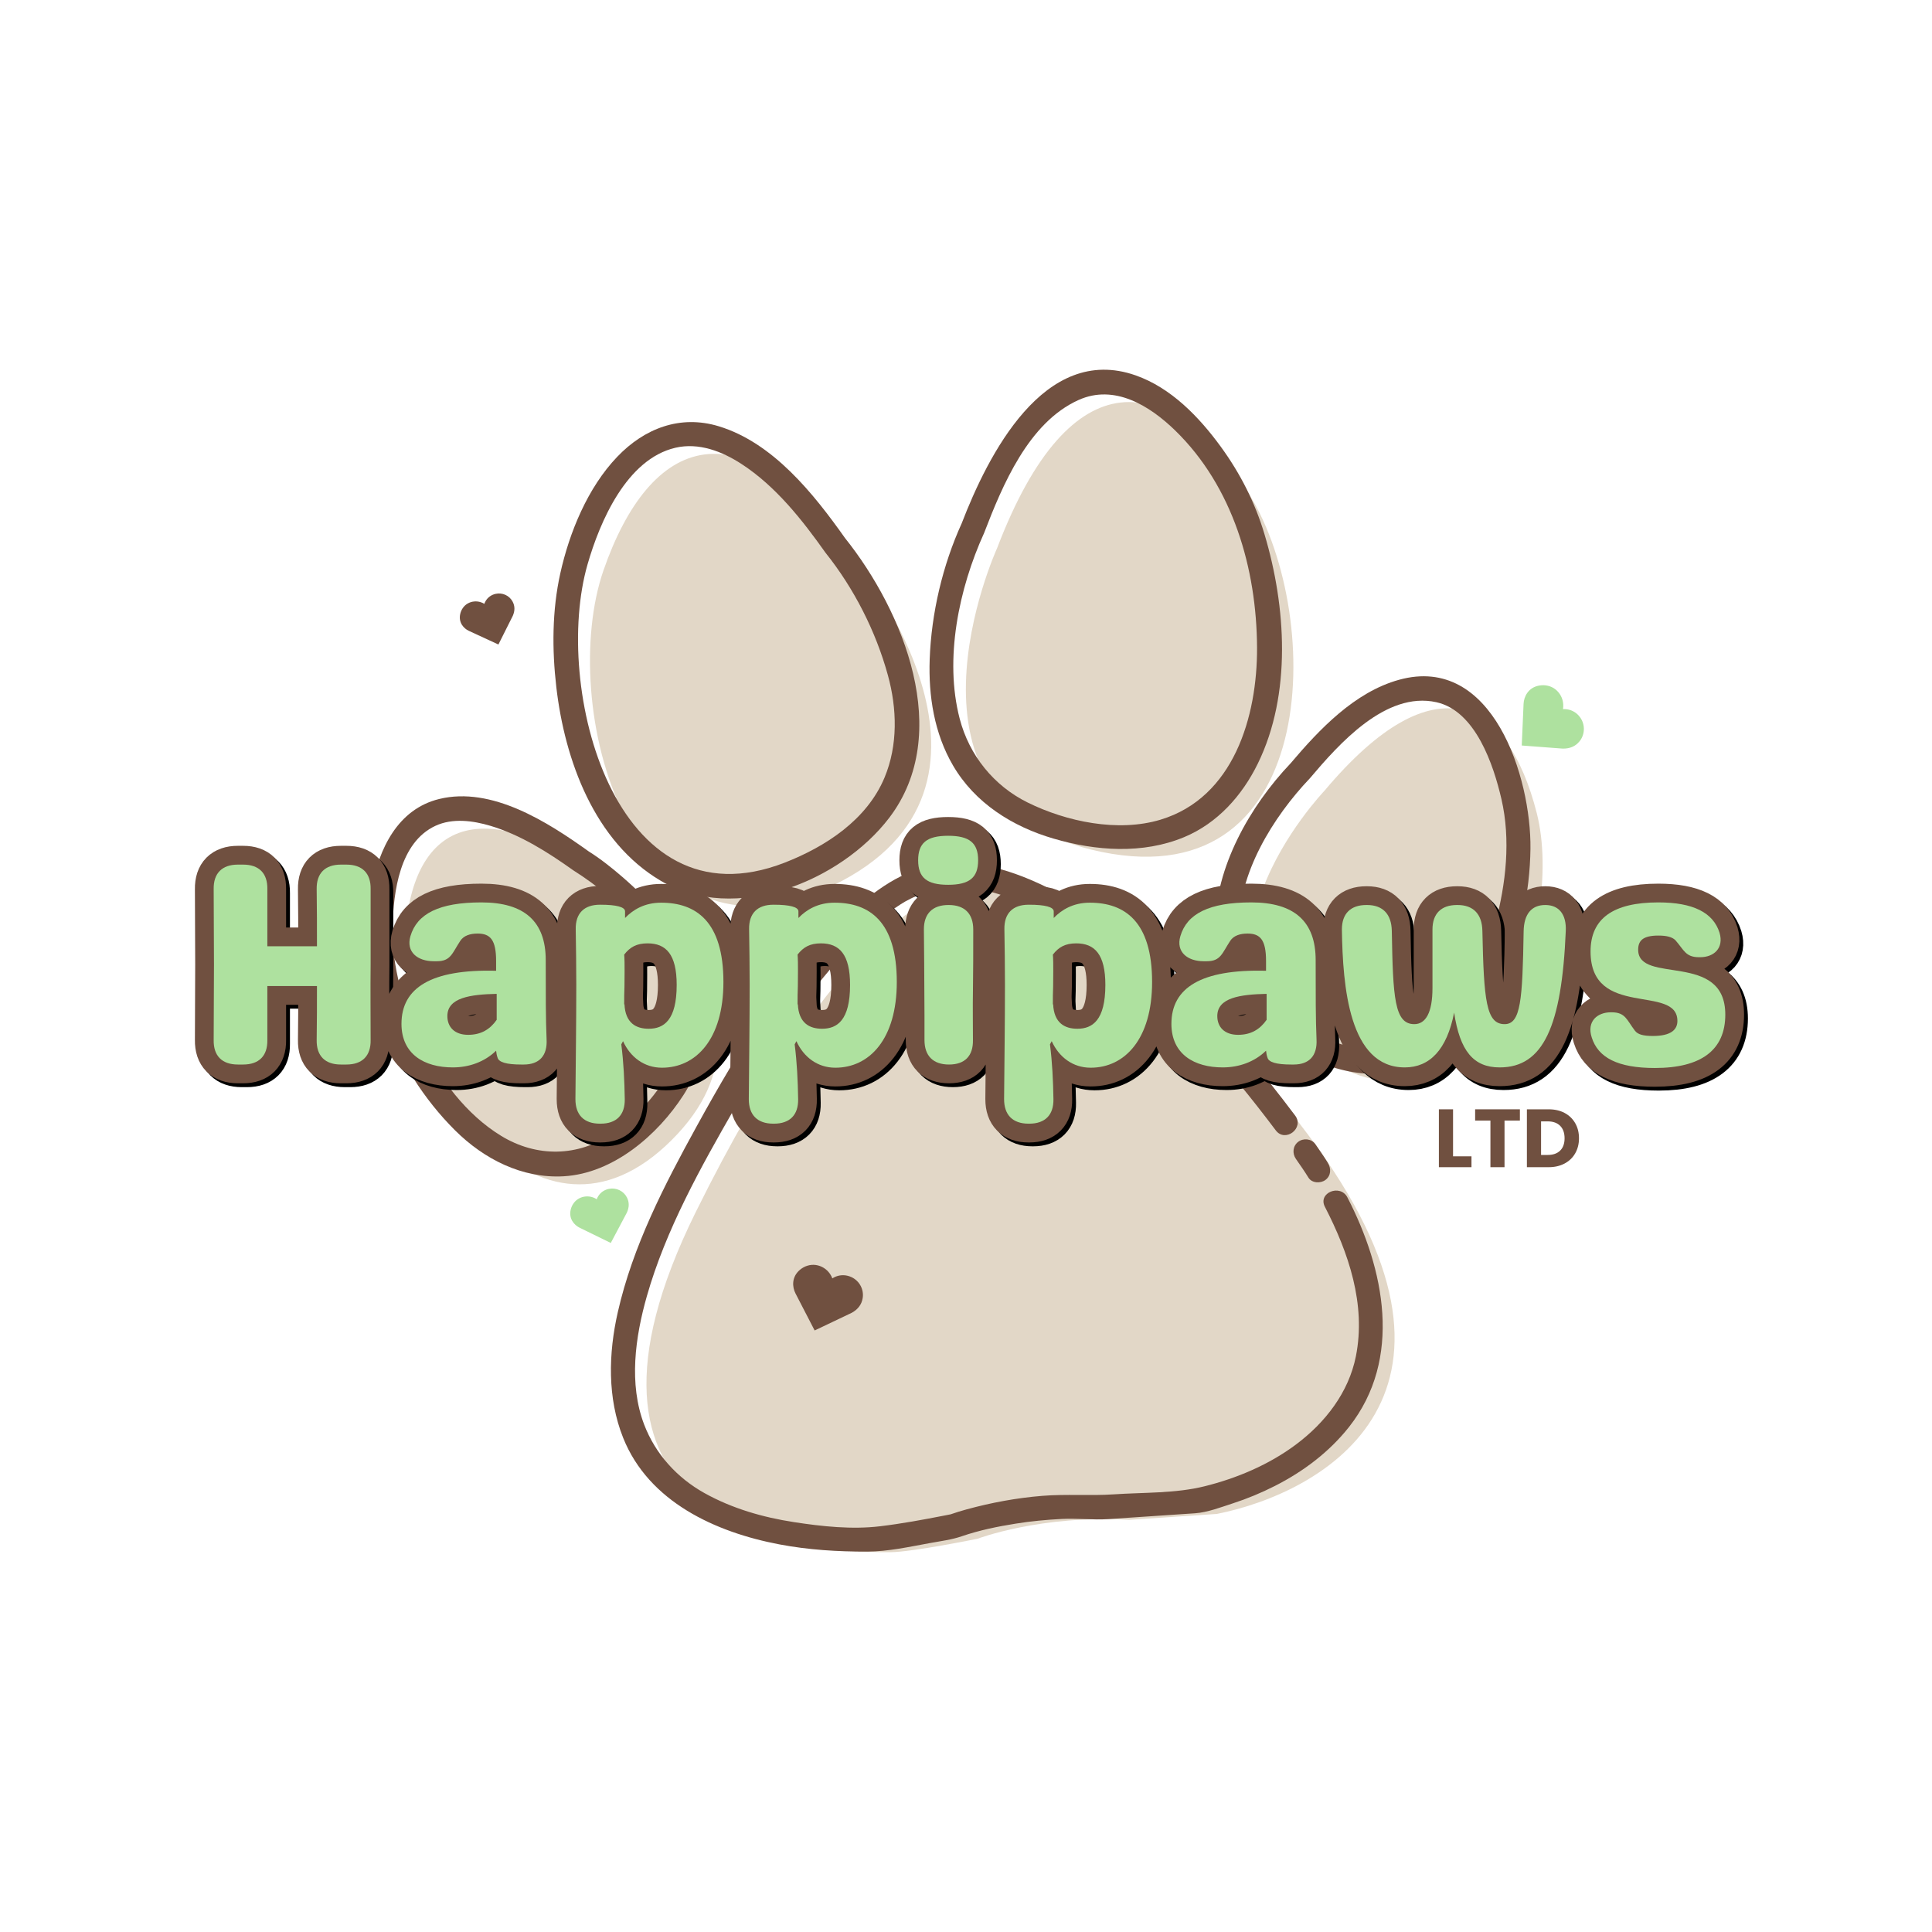 <svg version="1.0" preserveAspectRatio="xMidYMid meet" height="500" viewBox="0 0 375 375" zoomAndPan="magnify" width="500" xmlns:xlink="http://www.w3.org/1999/xlink" xmlns="http://www.w3.org/2000/svg"><defs><g></g><clipPath id="9554820f73"><path clip-rule="nonzero" d="M 125 172 L 271 172 L 271 302 L 125 302 Z M 125 172"></path></clipPath><clipPath id="51bdb4ac02"><path clip-rule="nonzero" d="M 59.859 90.91 L 286.848 62.578 L 314.527 284.359 L 87.539 312.688 Z M 59.859 90.91"></path></clipPath><clipPath id="aaa974888d"><path clip-rule="nonzero" d="M 59.859 90.91 L 286.848 62.578 L 314.527 284.359 L 87.539 312.688 Z M 59.859 90.91"></path></clipPath><clipPath id="a5fb93ba9d"><path clip-rule="nonzero" d="M 78 160 L 140 160 L 140 230 L 78 230 Z M 78 160"></path></clipPath><clipPath id="aa06b7d675"><path clip-rule="nonzero" d="M 59.859 90.91 L 286.848 62.578 L 314.527 284.359 L 87.539 312.688 Z M 59.859 90.91"></path></clipPath><clipPath id="166f50045b"><path clip-rule="nonzero" d="M 59.859 90.91 L 286.848 62.578 L 314.527 284.359 L 87.539 312.688 Z M 59.859 90.91"></path></clipPath><clipPath id="9f69a1048f"><path clip-rule="nonzero" d="M 114 88 L 181 88 L 181 176 L 114 176 Z M 114 88"></path></clipPath><clipPath id="0f718d91a5"><path clip-rule="nonzero" d="M 59.859 90.91 L 286.848 62.578 L 314.527 284.359 L 87.539 312.688 Z M 59.859 90.91"></path></clipPath><clipPath id="17eba5b271"><path clip-rule="nonzero" d="M 59.859 90.91 L 286.848 62.578 L 314.527 284.359 L 87.539 312.688 Z M 59.859 90.91"></path></clipPath><clipPath id="44a03f9229"><path clip-rule="nonzero" d="M 187 78 L 252 78 L 252 167 L 187 167 Z M 187 78"></path></clipPath><clipPath id="1c57d21b7a"><path clip-rule="nonzero" d="M 59.859 90.91 L 286.848 62.578 L 314.527 284.359 L 87.539 312.688 Z M 59.859 90.91"></path></clipPath><clipPath id="ca1f2ea157"><path clip-rule="nonzero" d="M 59.859 90.91 L 286.848 62.578 L 314.527 284.359 L 87.539 312.688 Z M 59.859 90.91"></path></clipPath><clipPath id="1d9a025673"><path clip-rule="nonzero" d="M 242 137 L 300 137 L 300 211 L 242 211 Z M 242 137"></path></clipPath><clipPath id="c9426f3951"><path clip-rule="nonzero" d="M 59.859 90.91 L 286.848 62.578 L 314.527 284.359 L 87.539 312.688 Z M 59.859 90.91"></path></clipPath><clipPath id="4bb188e64e"><path clip-rule="nonzero" d="M 59.859 90.91 L 286.848 62.578 L 314.527 284.359 L 87.539 312.688 Z M 59.859 90.91"></path></clipPath><clipPath id="c31f5899aa"><path clip-rule="nonzero" d="M 71 154 L 137 154 L 137 229 L 71 229 Z M 71 154"></path></clipPath><clipPath id="cf4b0382f9"><path clip-rule="nonzero" d="M 59.859 90.91 L 286.848 62.578 L 314.527 284.359 L 87.539 312.688 Z M 59.859 90.91"></path></clipPath><clipPath id="13f1c3caca"><path clip-rule="nonzero" d="M 59.859 90.91 L 286.848 62.578 L 314.527 284.359 L 87.539 312.688 Z M 59.859 90.91"></path></clipPath><clipPath id="2c0a809e1e"><path clip-rule="nonzero" d="M 107 81 L 179 81 L 179 175 L 107 175 Z M 107 81"></path></clipPath><clipPath id="8d7e08e632"><path clip-rule="nonzero" d="M 59.859 90.91 L 286.848 62.578 L 314.527 284.359 L 87.539 312.688 Z M 59.859 90.91"></path></clipPath><clipPath id="cb47c5b698"><path clip-rule="nonzero" d="M 59.859 90.91 L 286.848 62.578 L 314.527 284.359 L 87.539 312.688 Z M 59.859 90.91"></path></clipPath><clipPath id="521fba5ddf"><path clip-rule="nonzero" d="M 180 71 L 249 71 L 249 165 L 180 165 Z M 180 71"></path></clipPath><clipPath id="eab2fac61e"><path clip-rule="nonzero" d="M 59.859 90.91 L 286.848 62.578 L 314.527 284.359 L 87.539 312.688 Z M 59.859 90.91"></path></clipPath><clipPath id="998568e1ce"><path clip-rule="nonzero" d="M 59.859 90.91 L 286.848 62.578 L 314.527 284.359 L 87.539 312.688 Z M 59.859 90.91"></path></clipPath><clipPath id="5a5ac1c8d1"><path clip-rule="nonzero" d="M 235 131 L 298 131 L 298 209 L 235 209 Z M 235 131"></path></clipPath><clipPath id="85e12db822"><path clip-rule="nonzero" d="M 59.859 90.91 L 286.848 62.578 L 314.527 284.359 L 87.539 312.688 Z M 59.859 90.91"></path></clipPath><clipPath id="004bf94df7"><path clip-rule="nonzero" d="M 59.859 90.91 L 286.848 62.578 L 314.527 284.359 L 87.539 312.688 Z M 59.859 90.91"></path></clipPath><clipPath id="1a07a29d62"><path clip-rule="nonzero" d="M 251 221 L 259 221 L 259 230 L 251 230 Z M 251 221"></path></clipPath><clipPath id="48886b8fda"><path clip-rule="nonzero" d="M 59.859 90.91 L 286.848 62.578 L 314.527 284.359 L 87.539 312.688 Z M 59.859 90.91"></path></clipPath><clipPath id="4f64607063"><path clip-rule="nonzero" d="M 59.859 90.91 L 286.848 62.578 L 314.527 284.359 L 87.539 312.688 Z M 59.859 90.91"></path></clipPath><clipPath id="a8da01ec2d"><path clip-rule="nonzero" d="M 118 167 L 269 167 L 269 302 L 118 302 Z M 118 167"></path></clipPath><clipPath id="8678f9daf2"><path clip-rule="nonzero" d="M 59.859 90.91 L 286.848 62.578 L 314.527 284.359 L 87.539 312.688 Z M 59.859 90.91"></path></clipPath><clipPath id="ba8bc65fee"><path clip-rule="nonzero" d="M 59.859 90.91 L 286.848 62.578 L 314.527 284.359 L 87.539 312.688 Z M 59.859 90.91"></path></clipPath><clipPath id="7dbb796e96"><path clip-rule="nonzero" d="M 110 230 L 123 230 L 123 242 L 110 242 Z M 110 230"></path></clipPath><clipPath id="238dda7e9e"><path clip-rule="nonzero" d="M 109.832 233.336 L 120.91 229.793 L 124.016 239.508 L 112.941 243.051 Z M 109.832 233.336"></path></clipPath><clipPath id="df0e3b3df9"><path clip-rule="nonzero" d="M 110.777 234.777 C 110.355 236.543 111.445 237.777 112.484 238.289 L 118.551 241.258 L 121.676 235.367 C 122.152 234.309 122.156 233.348 121.688 232.43 C 121.043 231.156 119.605 230.469 118.191 230.758 C 117.324 230.934 116.59 231.43 116.129 232.156 C 116.004 232.352 115.902 232.559 115.824 232.773 C 115.605 232.629 115.363 232.508 115.105 232.414 C 114.203 232.098 113.207 232.172 112.375 232.625 C 111.586 233.059 111.004 233.844 110.777 234.777 Z M 110.777 234.777"></path></clipPath><clipPath id="c22584634b"><path clip-rule="nonzero" d="M 153 245 L 168 245 L 168 259 L 153 259 Z M 153 245"></path></clipPath><clipPath id="7ba2653572"><path clip-rule="nonzero" d="M 155.395 244.402 L 168.574 248.902 L 164.625 260.465 L 151.445 255.961 Z M 155.395 244.402"></path></clipPath><clipPath id="c3e5a8cd2a"><path clip-rule="nonzero" d="M 155.273 246.465 C 153.605 247.859 153.77 249.824 154.406 251.055 L 158.121 258.242 L 165.332 254.809 C 166.543 254.133 167.234 253.211 167.441 251.992 C 167.727 250.309 166.836 248.621 165.27 247.891 C 164.312 247.441 163.25 247.395 162.285 247.762 C 162.027 247.859 161.781 247.988 161.555 248.137 C 161.449 247.84 161.301 247.555 161.117 247.281 C 160.477 246.328 159.469 245.691 158.34 245.535 C 157.273 245.387 156.156 245.723 155.273 246.465 Z M 155.273 246.465"></path></clipPath><clipPath id="6d5c3e3e30"><path clip-rule="nonzero" d="M 89 115 L 100 115 L 100 126 L 89 126 Z M 89 115"></path></clipPath><clipPath id="4b9907a053"><path clip-rule="nonzero" d="M 88.41 117.863 L 98.707 114.309 L 101.824 123.344 L 91.527 126.895 Z M 88.41 117.863"></path></clipPath><clipPath id="f4f77137d0"><path clip-rule="nonzero" d="M 89.324 119.195 C 88.965 120.855 90.016 121.988 90.996 122.445 L 96.742 125.098 L 99.543 119.512 C 99.969 118.512 99.953 117.613 99.492 116.762 C 98.863 115.582 97.5 114.969 96.184 115.27 C 95.375 115.453 94.699 115.934 94.281 116.625 C 94.168 116.812 94.078 117.008 94.008 117.207 C 93.801 117.078 93.57 116.969 93.328 116.891 C 92.473 116.609 91.543 116.703 90.773 117.145 C 90.043 117.566 89.516 118.312 89.324 119.195 Z M 89.324 119.195"></path></clipPath><clipPath id="4b04d3fbf7"><path clip-rule="nonzero" d="M 295 133 L 308 133 L 308 146 L 295 146 Z M 295 133"></path></clipPath><clipPath id="ea8e2538ad"><path clip-rule="nonzero" d="M 299.887 131.336 L 309.086 141.797 L 299.914 149.863 L 290.715 139.406 Z M 299.887 131.336"></path></clipPath><clipPath id="f52b86613e"><path clip-rule="nonzero" d="M 298.758 133.066 C 296.617 133.445 295.785 135.234 295.723 136.621 L 295.371 144.703 L 303.336 145.305 C 304.727 145.32 305.781 144.867 306.566 143.914 C 307.652 142.594 307.719 140.684 306.727 139.273 C 306.113 138.406 305.219 137.84 304.199 137.68 C 303.926 137.637 303.648 137.625 303.379 137.641 C 303.43 137.332 303.445 137.008 303.422 136.68 C 303.344 135.535 302.781 134.48 301.883 133.785 C 301.031 133.125 299.891 132.863 298.758 133.066 Z M 298.758 133.066"></path></clipPath></defs><g clip-path="url(#9554820f73)"><g clip-path="url(#51bdb4ac02)"><g clip-path="url(#aaa974888d)"><path fill-rule="nonzero" fill-opacity="1" d="M 236.203 293.852 C 256.777 289.758 291.578 270.539 254.035 220.438 C 218.492 172.996 193.211 172.586 193.211 172.586 C 187.859 171.441 182.234 173.957 182.234 173.957 C 182.234 173.957 163.051 178.605 135.031 235.289 C 105.648 294.75 151.434 301.461 172.867 301.281 C 177.086 301.25 189.75 298.668 189.75 298.668 C 189.75 298.668 201.941 294.004 219.207 294.992 L 236.203 293.852" fill="#e2d7c7"></path></g></g></g><g clip-path="url(#a5fb93ba9d)"><g clip-path="url(#aa06b7d675)"><g clip-path="url(#166f50045b)"><path fill-rule="nonzero" fill-opacity="1" d="M 117.418 170.918 C 117.418 170.918 156.41 195.375 130.332 221.324 C 104.246 247.277 78.539 208.016 78.539 185.273 C 78.535 162.527 90.23 151.344 117.418 170.918" fill="#e2d7c7"></path></g></g></g><g clip-path="url(#9f69a1048f)"><g clip-path="url(#0f718d91a5)"><g clip-path="url(#17eba5b271)"><path fill-rule="nonzero" fill-opacity="1" d="M 166.82 109.715 C 166.82 109.715 201.367 152.75 161.625 171.891 C 121.879 191.031 108.199 136.449 117.141 110.688 C 126.082 84.93 143.727 76.859 166.824 109.719" fill="#e2d7c7"></path></g></g></g><g clip-path="url(#44a03f9229)"><g clip-path="url(#1c57d21b7a)"><g clip-path="url(#ca1f2ea157)"><path fill-rule="nonzero" fill-opacity="1" d="M 193.543 106.383 C 193.543 106.383 170.629 156.586 213.863 165.371 C 257.094 174.156 256.938 117.883 241.938 95.109 C 226.938 72.34 207.852 68.855 193.543 106.383" fill="#e2d7c7"></path></g></g></g><g clip-path="url(#1d9a025673)"><g clip-path="url(#c9426f3951)"><g clip-path="url(#4bb188e64e)"><path fill-rule="nonzero" fill-opacity="1" d="M 257.074 153.488 C 257.074 153.488 225.289 186.777 256.949 205.523 C 288.605 224.27 303.879 179.895 298.289 157.844 C 292.695 135.797 278.617 127.832 257.074 153.488" fill="#e2d7c7"></path></g></g></g><g clip-path="url(#c31f5899aa)"><g clip-path="url(#cf4b0382f9)"><g clip-path="url(#13f1c3caca)"><path fill-rule="nonzero" fill-opacity="1" d="M 111.258 168.918 C 120.57 174.781 130.348 184.523 132.039 195.793 C 133.527 205.707 126.656 214.625 118.914 219.965 C 112.23 224.582 104.148 224.676 97.262 220.465 C 90.418 216.281 85.387 209.387 81.824 202.332 C 78.328 195.402 76.012 187.672 76.203 179.859 C 76.367 173.121 77.555 163.527 84.523 160.289 C 87.855 158.742 91.816 159.281 95.211 160.297 C 101.047 162.051 106.34 165.414 111.258 168.918 C 113.738 170.691 116.656 166.961 114.164 165.18 C 106.289 159.562 95.461 152.582 85.238 155.086 C 77.215 157.051 73.559 164.727 72.188 172.234 C 69.094 189.191 76.293 207.418 88.312 219.387 C 93.93 224.98 101.359 228.777 109.418 228.316 C 119.031 227.762 127.668 220.301 132.656 212.555 C 137.555 204.957 138.125 196.031 134.609 187.766 C 131.672 180.871 126.41 175.074 120.809 170.219 C 118.715 168.406 116.508 166.66 114.164 165.188 C 111.602 163.566 108.672 167.289 111.258 168.918" fill="#705040"></path></g></g></g><g clip-path="url(#2c0a809e1e)"><g clip-path="url(#8d7e08e632)"><g clip-path="url(#cb47c5b698)"><path fill-rule="nonzero" fill-opacity="1" d="M 160.234 107.289 C 165.758 114.188 170.012 122.566 172.34 131.062 C 174.121 137.543 174.309 144.625 171.699 150.902 C 168.285 159.105 160.289 164.324 152.312 167.438 C 119.199 180.34 107.211 133.254 114.043 109.543 C 116.434 101.23 121.625 89.125 131.09 86.91 C 135.637 85.848 140.168 87.613 143.945 90.07 C 150.586 94.395 155.703 100.895 160.234 107.289 C 162 109.785 165.762 106.902 164 104.41 C 157.902 95.809 150.07 85.965 139.535 82.746 C 132.02 80.453 125.066 83.152 119.789 88.68 C 114.07 94.668 110.52 103.316 108.75 111.305 C 107.156 118.48 107.137 126.059 107.977 133.332 C 109.617 147.535 115.359 163.367 128.27 170.973 C 142.648 179.441 163.215 171.059 172.605 158.727 C 185.055 142.379 175.398 118.656 164 104.414 C 162.09 102.035 158.324 104.898 160.234 107.289" fill="#705040"></path></g></g></g><g clip-path="url(#521fba5ddf)"><g clip-path="url(#eab2fac61e)"><g clip-path="url(#998568e1ce)"><path fill-rule="nonzero" fill-opacity="1" d="M 186.664 101.582 C 182.957 109.723 180.77 119.051 180.453 127.965 C 180.199 135.098 181.336 142.336 184.973 148.57 C 189.23 155.875 196.523 160.453 204.508 162.777 C 212.699 165.168 221.797 165.828 229.828 162.492 C 236.316 159.797 241.102 154.422 244.145 148.203 C 250.742 134.727 249.633 117.711 245.441 103.707 C 243.605 97.551 240.754 91.922 236.977 86.734 C 232.777 80.965 227.316 75.273 220.426 72.859 C 202.645 66.621 191.73 88.43 186.664 101.582 C 185.562 104.434 189.914 106.301 191.016 103.449 C 194.582 94.191 199.617 82.023 209.344 77.641 C 216.32 74.496 223.168 78.758 228.105 83.559 C 239.328 94.473 243.914 110.387 243.992 125.688 C 244.055 139.094 239.449 154.836 225.227 159.109 C 216.988 161.582 207.004 159.488 199.484 155.777 C 192.887 152.527 188.125 146.598 186.273 139.492 C 183.25 127.887 186.117 114.219 191.016 103.449 C 192.285 100.66 187.922 98.809 186.664 101.582" fill="#705040"></path></g></g></g><g clip-path="url(#5a5ac1c8d1)"><g clip-path="url(#85e12db822)"><g clip-path="url(#004bf94df7)"><path fill-rule="nonzero" fill-opacity="1" d="M 250.5 148.164 C 242.625 156.445 235.848 168.332 235.852 179.965 C 235.863 189.719 241.57 197.562 249.523 202.746 C 257.117 207.691 266.383 210.332 275.117 206.906 C 282.684 203.938 287.918 196.918 291.34 189.832 C 295.07 182.109 296.953 173.297 297.059 164.746 C 297.227 150.957 289.754 126.898 271.543 131.949 C 262.922 134.336 256.086 141.57 250.5 148.164 C 248.52 150.504 252.266 153.398 254.238 151.074 C 259.816 144.492 268.941 134.105 278.809 136.301 C 286.449 138.004 289.914 148.566 291.426 155.094 C 293.262 163.008 292.309 171.527 290.227 179.289 C 288.16 187.008 284.238 194.953 277.812 199.938 C 271.254 205.02 263.219 204.453 256.043 201.027 C 247.66 197.023 240.941 189.934 240.566 180.332 C 240.148 169.727 247.145 158.527 254.238 151.074 C 256.344 148.859 252.586 145.973 250.5 148.164" fill="#705040"></path></g></g></g><g clip-path="url(#1a07a29d62)"><g clip-path="url(#48886b8fda)"><g clip-path="url(#4f64607063)"><path fill-rule="nonzero" fill-opacity="1" d="M 257.723 225.691 C 256.961 224.449 256.125 223.266 255.301 222.066 C 254.566 221.008 252.965 220.871 251.98 221.625 C 250.918 222.441 250.801 223.883 251.535 224.945 C 252.363 226.145 253.203 227.328 253.965 228.57 C 254.637 229.676 256.336 229.734 257.285 229.016 C 258.387 228.164 258.395 226.793 257.723 225.691" fill="#705040"></path></g></g></g><g clip-path="url(#a8da01ec2d)"><g clip-path="url(#8678f9daf2)"><g clip-path="url(#ba8bc65fee)"><path fill-rule="nonzero" fill-opacity="1" d="M 251.387 216.527 C 238.816 199.805 224.016 183.355 205.348 173.336 C 198.488 169.652 190.141 166.527 182.211 167.75 C 180.391 168.031 178.535 168.562 176.832 169.277 C 178.008 168.781 177 169.227 176.59 169.355 C 176.012 169.543 175.453 169.797 174.906 170.066 C 171.855 171.562 169.098 173.648 166.535 175.867 C 153.211 187.426 143.641 203.32 135.238 218.59 C 128.938 230.039 122.824 241.863 119.914 254.691 C 118.094 262.699 117.863 271.34 120.949 279.07 C 125.914 291.512 138.898 297.418 151.27 299.762 C 156.891 300.832 162.629 301.184 168.344 301.164 C 172.398 301.148 176.512 300.234 180.488 299.512 C 182.555 299.133 184.711 298.867 186.707 298.18 C 190.082 297.016 193.617 296.301 197.141 295.738 C 200.102 295.258 203.098 294.984 206.094 294.824 C 209.09 294.672 212.137 295.059 215.113 294.859 C 220.727 294.484 226.336 294.102 231.949 293.727 C 234.371 293.562 237.008 292.543 239.305 291.797 C 242.113 290.887 244.848 289.746 247.477 288.41 C 252.984 285.613 258 281.84 261.844 276.977 C 272.305 263.707 268.711 246.309 261.531 232.418 C 260.145 229.73 255.754 231.516 257.156 234.23 C 261.75 243.129 265.184 253.152 263.18 263.242 C 261.773 270.309 257.207 276.148 251.539 280.387 C 246.328 284.285 240.078 286.934 233.781 288.492 C 228.148 289.891 221.977 289.66 216.207 290.051 C 211.578 290.359 206.945 289.965 202.301 290.344 C 197.324 290.746 192.402 291.66 187.594 292.977 C 186.59 293.25 185.594 293.555 184.609 293.898 C 183.926 294.141 184.98 293.836 184.836 293.867 C 184.336 293.965 183.828 294.066 183.32 294.164 C 179.18 294.973 175.027 295.742 170.836 296.246 C 165.387 296.902 159.594 296.289 154.125 295.445 C 148.059 294.512 142.102 292.801 136.719 289.797 C 131.395 286.828 127.211 282.211 125.031 276.508 C 122.016 268.609 123.297 259.52 125.547 251.609 C 129.23 238.664 136.027 226.527 142.699 214.922 C 147.758 206.125 153.359 197.578 159.801 189.73 C 163.414 185.32 167.344 181.129 171.855 177.621 C 173.137 176.625 174.469 175.699 175.871 174.879 C 175.285 175.227 176.535 174.531 176.824 174.395 C 177.164 174.223 177.516 174.07 177.871 173.926 C 179.34 173.34 177.168 174.281 178.77 173.602 C 182.012 172.238 185.082 172.266 188.508 172.469 C 189.254 172.508 189.996 172.637 190.727 172.773 C 192.59 173.129 193.293 173.359 194.98 173.934 C 202.633 176.531 209.559 180.984 215.906 185.895 C 228.121 195.328 238.387 207.117 247.629 219.406 C 249.465 221.844 253.227 218.969 251.387 216.527" fill="#705040"></path></g></g></g><path stroke-miterlimit="4" stroke-opacity="1" stroke-width="9.707" stroke="#000000" d="M 69.361 31.099 C 69.361 24.594 69.361 18.104 69.361 11.615 C 69.434 7.495 67.189 5.25 63.07 5.25 L 61.669 5.25 C 57.549 5.25 55.309 7.495 55.398 11.615 C 55.471 16.536 55.471 21.458 55.471 26.396 L 42.622 26.396 C 42.622 21.458 42.622 16.536 42.622 11.615 C 42.695 7.495 40.45 5.25 36.351 5.25 L 35.002 5.25 C 30.898 5.25 28.658 7.495 28.731 11.615 C 28.731 18.104 28.804 24.594 28.804 31.099 C 28.804 37.589 28.731 44.078 28.731 50.656 C 28.658 54.76 30.898 57 35.002 57 L 36.351 57 C 40.45 57 42.695 54.76 42.622 50.656 C 42.622 45.953 42.622 41.323 42.622 36.693 L 55.471 36.693 C 55.471 41.323 55.471 45.953 55.398 50.656 C 55.309 54.76 57.549 57 61.669 57 L 63.07 57 C 67.189 57 69.434 54.76 69.361 50.656 C 69.361 44.078 69.268 37.589 69.361 31.099 Z M 90.627 57.745 C 94.799 57.745 98.846 56.328 101.82 53.411 C 101.908 54.01 101.981 54.615 102.2 55.214 C 102.492 56.401 104.518 57 108.325 57 L 109.002 57 C 113.028 57 115.122 54.688 114.887 50.51 C 114.669 45.427 114.669 38.938 114.669 29.969 C 114.669 19.964 109.148 15.042 98.028 15.042 C 87.127 15.042 81.367 17.958 79.653 23.771 C 78.45 27.891 81.512 30.276 85.705 30.276 L 86.45 30.276 C 90.096 30.276 90.408 28.255 92.575 24.974 C 93.471 23.625 95.111 23.099 97.044 23.099 C 100.34 23.099 101.82 24.755 101.82 30.203 L 101.82 32.74 C 85.028 32.281 77.34 37.13 77.34 46.464 C 77.34 54.323 83.242 57.745 90.627 57.745 Z M 94.58 49.307 C 91.08 49.307 89.205 47.302 89.205 44.458 C 89.205 39.682 95.184 38.865 101.981 38.698 L 101.981 45.427 C 100.252 47.885 97.934 49.307 94.58 49.307 Z M 144.538 15.115 C 140.273 15.115 137.283 16.901 135.205 19.068 L 135.205 17.354 C 135.205 16.245 132.965 15.641 128.846 15.641 L 128.7 15.641 C 124.596 15.641 122.356 17.885 122.429 21.984 C 122.502 26.76 122.575 31.391 122.575 36.313 C 122.575 46.464 122.429 55.964 122.356 65.969 C 122.356 70.068 124.596 72.313 128.7 72.313 L 128.846 72.313 C 132.965 72.313 135.205 70.068 135.117 65.969 C 135.044 61.172 134.825 56.474 134.221 51.771 L 134.679 50.948 C 136.538 55.068 140.127 57.818 144.757 57.818 C 153.559 57.818 160.653 50.438 160.653 35.656 C 160.653 19.964 153.559 15.115 144.538 15.115 Z M 141.314 47.74 C 138.033 47.74 135.278 46.245 135.044 41.396 L 134.971 41.469 C 134.971 39.901 134.971 38.333 135.044 36.766 C 135.117 30.203 135.044 29.458 134.971 28.547 C 136.465 26.615 138.179 25.651 141.023 25.651 C 145.799 25.651 148.564 28.474 148.564 36.401 C 148.564 45.573 145.195 47.74 141.314 47.74 Z M 189.408 15.115 C 185.143 15.115 182.153 16.901 180.075 19.068 L 180.075 17.354 C 180.075 16.245 177.83 15.641 173.715 15.641 L 173.57 15.641 C 169.465 15.641 167.226 17.885 167.299 21.984 C 167.372 26.76 167.445 31.391 167.445 36.313 C 167.445 46.464 167.299 55.964 167.226 65.969 C 167.226 70.068 169.465 72.313 173.57 72.313 L 173.715 72.313 C 177.83 72.313 180.075 70.068 179.981 65.969 C 179.908 61.172 179.689 56.474 179.09 51.771 L 179.544 50.948 C 181.403 55.068 184.997 57.818 189.627 57.818 C 198.429 57.818 205.518 50.438 205.518 35.656 C 205.518 19.964 198.429 15.115 189.408 15.115 Z M 186.179 47.74 C 182.898 47.74 180.148 46.245 179.908 41.396 L 179.835 41.469 C 179.835 39.901 179.835 38.333 179.908 36.766 C 179.981 30.203 179.908 29.458 179.835 28.547 C 181.33 26.615 183.044 25.651 185.887 25.651 C 190.663 25.651 193.434 28.474 193.434 36.401 C 193.434 45.573 190.064 47.74 186.179 47.74 Z M 218.82 10.484 C 224.34 10.484 226.585 8.625 226.585 4.141 C 226.585 -0.344 224.34 -2.203 218.82 -2.203 C 213.294 -2.203 211.054 -0.344 211.054 4.141 C 211.054 8.625 213.294 10.484 218.82 10.484 Z M 219.038 57 C 223.137 57 225.309 54.76 225.236 50.656 C 225.236 46.391 225.163 42.219 225.236 37.88 C 225.309 33.339 225.309 27.292 225.309 22.057 C 225.309 17.958 223.064 15.714 218.965 15.714 L 218.893 15.714 C 214.773 15.714 212.549 17.958 212.549 21.984 C 212.622 26.688 212.622 33.25 212.695 44.313 L 212.695 50.656 C 212.695 54.76 214.934 57 219.038 57 Z M 255.476 15.115 C 251.21 15.115 248.221 16.901 246.148 19.068 L 246.148 17.354 C 246.148 16.245 243.903 15.641 239.783 15.641 L 239.637 15.641 C 235.538 15.641 233.294 17.885 233.367 21.984 C 233.439 26.76 233.512 31.391 233.512 36.313 C 233.512 46.464 233.367 55.964 233.294 65.969 C 233.294 70.068 235.538 72.313 239.637 72.313 L 239.783 72.313 C 243.903 72.313 246.148 70.068 246.054 65.969 C 245.981 61.172 245.762 56.474 245.163 51.771 L 245.617 50.948 C 247.476 55.068 251.064 57.818 255.695 57.818 C 264.502 57.818 271.59 50.438 271.59 35.656 C 271.59 19.964 264.502 15.115 255.476 15.115 Z M 252.252 47.74 C 248.971 47.74 246.221 46.245 245.981 41.396 L 245.908 41.469 C 245.908 39.901 245.908 38.333 245.981 36.766 C 246.054 30.203 245.981 29.458 245.908 28.547 C 247.403 26.615 249.117 25.651 251.96 25.651 C 256.736 25.651 259.507 28.474 259.507 36.401 C 259.507 45.573 256.132 47.74 252.252 47.74 Z M 289.882 57.745 C 294.059 57.745 298.106 56.328 301.075 53.411 C 301.169 54.01 301.242 54.615 301.46 55.214 C 301.752 56.401 303.773 57 307.58 57 L 308.257 57 C 312.283 57 314.382 54.688 314.143 50.51 C 313.924 45.427 313.924 38.938 313.924 29.969 C 313.924 19.964 308.403 15.042 297.283 15.042 C 286.382 15.042 280.622 17.958 278.908 23.771 C 277.705 27.891 280.768 30.276 284.96 30.276 L 285.71 30.276 C 289.356 30.276 289.663 28.255 291.835 24.974 C 292.726 23.625 294.367 23.099 296.299 23.099 C 299.601 23.099 301.075 24.755 301.075 30.203 L 301.075 32.74 C 284.288 32.281 276.596 37.13 276.596 46.464 C 276.596 54.323 282.502 57.745 289.882 57.745 Z M 293.84 49.307 C 290.34 49.307 288.46 47.302 288.46 44.458 C 288.46 39.682 294.439 38.865 301.242 38.698 L 301.242 45.427 C 299.507 47.885 297.195 49.307 293.84 49.307 Z M 367.747 22.516 C 367.455 40.359 367.002 46.557 362.825 46.557 C 358.049 46.557 357.45 40.432 357.085 22.443 C 356.992 18.031 354.695 15.714 350.648 15.714 L 350.502 15.714 C 346.403 15.714 344.158 17.958 344.158 22.057 L 344.158 37.224 C 344.158 43.641 342.377 46.557 339.46 46.557 C 334.299 46.557 333.934 39.682 333.627 22.443 C 333.554 18.031 331.236 15.714 327.21 15.714 L 327.064 15.714 C 322.96 15.714 320.721 17.958 320.721 22.057 C 320.939 36.911 322.58 57.745 336.997 57.745 C 343.413 57.745 347.898 53.193 349.757 43.568 C 351.252 53.484 354.768 57.745 361.549 57.745 C 372.83 57.745 377.606 47.141 378.648 22.516 C 378.882 18.104 376.861 15.714 373.361 15.714 C 369.773 15.714 367.82 18.104 367.747 22.516 Z M 401.726 57.891 C 413.669 57.891 419.939 53.266 419.939 44.078 C 419.939 27.578 397.393 36.401 397.393 27.292 C 397.393 24.974 398.596 23.625 402.622 23.625 C 404.773 23.625 406.195 24.01 407.012 24.828 C 409.257 27.365 409.637 29.219 413.137 29.219 L 413.45 29.219 C 416.95 29.219 419.648 26.906 418.445 22.88 C 416.804 17.646 411.57 15.042 402.622 15.042 C 390.903 15.042 385.07 19.214 385.07 27.724 C 385.07 45.281 407.544 36.094 407.544 45.734 C 407.544 47.958 405.903 49.599 401.2 49.599 C 398.742 49.599 397.32 49.234 396.57 48.271 C 394.403 45.427 394.111 43.495 390.518 43.495 L 390.299 43.495 C 386.783 43.495 384.028 45.88 385.377 49.984 C 387.018 55.214 392.085 57.891 401.726 57.891 Z M 401.726 57.891" stroke-linejoin="miter" fill="none" transform="matrix(0.75, 0, 0, 0.75, 20.674, 164.625)" stroke-linecap="butt"></path><g fill-opacity="1" fill="#000000"><g transform="translate(37.971, 207.375)"><g><path d="M 34.719 -19.43 C 34.719 -24.301 34.719 -29.172 34.719 -34.047 C 34.773 -37.125 33.094 -38.805 30.012 -38.805 L 28.949 -38.805 C 25.871 -38.805 24.191 -37.125 24.246 -34.047 C 24.301 -30.348 24.301 -26.652 24.301 -22.957 L 14.672 -22.957 C 14.672 -26.652 14.672 -30.348 14.672 -34.047 C 14.727 -37.125 13.047 -38.805 9.969 -38.805 L 8.961 -38.805 C 5.879 -38.805 4.199 -37.125 4.254 -34.047 C 4.254 -29.172 4.312 -24.301 4.312 -19.43 C 4.312 -14.559 4.254 -9.688 4.254 -4.758 C 4.199 -1.68 5.879 0 8.961 0 L 9.969 0 C 13.047 0 14.727 -1.68 14.672 -4.758 C 14.672 -8.289 14.672 -11.758 14.672 -15.23 L 24.301 -15.23 C 24.301 -11.758 24.301 -8.289 24.246 -4.758 C 24.191 -1.68 25.871 0 28.949 0 L 30.012 0 C 33.094 0 34.773 -1.68 34.719 -4.758 C 34.719 -9.688 34.66 -14.559 34.719 -19.43 Z M 34.719 -19.43"></path></g></g></g><g fill-opacity="1" fill="#000000"><g transform="translate(76.942, 207.375)"><g><path d="M 11.703 0.559 C 14.84 0.559 17.863 -0.504 20.102 -2.688 C 20.156 -2.238 20.215 -1.793 20.383 -1.344 C 20.605 -0.449 22.117 0 24.973 0 L 25.477 0 C 28.5 0 30.07 -1.734 29.902 -4.871 C 29.734 -8.68 29.734 -13.551 29.734 -20.27 C 29.734 -27.773 25.59 -31.469 17.246 -31.469 C 9.07 -31.469 4.758 -29.285 3.473 -24.918 C 2.574 -21.84 4.871 -20.047 8.008 -20.047 L 8.566 -20.047 C 11.312 -20.047 11.535 -21.559 13.16 -24.023 C 13.832 -25.031 15.062 -25.422 16.52 -25.422 C 18.98 -25.422 20.102 -24.191 20.102 -20.102 L 20.102 -18.199 C 7.504 -18.535 1.734 -14.895 1.734 -7.895 C 1.734 -2.016 6.16 0.559 11.703 0.559 Z M 14.672 -5.766 C 12.039 -5.766 10.641 -7.281 10.641 -9.406 C 10.641 -12.992 15.117 -13.605 20.215 -13.719 L 20.215 -8.68 C 18.926 -6.832 17.191 -5.766 14.672 -5.766 Z M 14.672 -5.766"></path></g></g></g><g fill-opacity="1" fill="#000000"><g transform="translate(109.529, 207.375)"><g><path d="M 19.543 -31.414 C 16.352 -31.414 14.109 -30.07 12.543 -28.445 L 12.543 -29.734 C 12.543 -30.574 10.863 -31.02 7.785 -31.02 L 7.672 -31.02 C 4.59 -31.02 2.91 -29.34 2.969 -26.262 C 3.023 -22.68 3.078 -19.207 3.078 -15.512 C 3.078 -7.895 2.969 -0.785 2.91 6.719 C 2.91 9.801 4.59 11.48 7.672 11.48 L 7.785 11.48 C 10.863 11.48 12.543 9.801 12.488 6.719 C 12.43 3.137 12.262 -0.391 11.816 -3.918 L 12.152 -4.535 C 13.551 -1.457 16.238 0.617 19.711 0.617 C 26.316 0.617 31.637 -4.926 31.637 -16.016 C 31.637 -27.773 26.316 -31.414 19.543 -31.414 Z M 17.133 -6.945 C 14.672 -6.945 12.598 -8.062 12.43 -11.703 L 12.375 -11.648 C 12.375 -12.824 12.375 -14 12.43 -15.176 C 12.488 -20.102 12.43 -20.664 12.375 -21.336 C 13.496 -22.789 14.781 -23.52 16.91 -23.52 C 20.496 -23.52 22.566 -21.391 22.566 -15.453 C 22.566 -8.566 20.047 -6.945 17.133 -6.945 Z M 17.133 -6.945"></path></g></g></g><g fill-opacity="1" fill="#000000"><g transform="translate(143.181, 207.375)"><g><path d="M 19.543 -31.414 C 16.352 -31.414 14.109 -30.07 12.543 -28.445 L 12.543 -29.734 C 12.543 -30.574 10.863 -31.02 7.785 -31.02 L 7.672 -31.02 C 4.59 -31.02 2.91 -29.34 2.969 -26.262 C 3.023 -22.68 3.078 -19.207 3.078 -15.512 C 3.078 -7.895 2.969 -0.785 2.91 6.719 C 2.91 9.801 4.59 11.48 7.672 11.48 L 7.785 11.48 C 10.863 11.48 12.543 9.801 12.488 6.719 C 12.43 3.137 12.262 -0.391 11.816 -3.918 L 12.152 -4.535 C 13.551 -1.457 16.238 0.617 19.711 0.617 C 26.316 0.617 31.637 -4.926 31.637 -16.016 C 31.637 -27.773 26.316 -31.414 19.543 -31.414 Z M 17.133 -6.945 C 14.672 -6.945 12.598 -8.062 12.43 -11.703 L 12.375 -11.648 C 12.375 -12.824 12.375 -14 12.43 -15.176 C 12.488 -20.102 12.43 -20.664 12.375 -21.336 C 13.496 -22.789 14.781 -23.52 16.91 -23.52 C 20.496 -23.52 22.566 -21.391 22.566 -15.453 C 22.566 -8.566 20.047 -6.945 17.133 -6.945 Z M 17.133 -6.945"></path></g></g></g><g fill-opacity="1" fill="#000000"><g transform="translate(176.832, 207.375)"><g><path d="M 7.953 -34.887 C 12.094 -34.887 13.773 -36.285 13.773 -39.645 C 13.773 -43.004 12.094 -44.402 7.953 -44.402 C 3.809 -44.402 2.129 -43.004 2.129 -39.645 C 2.129 -36.285 3.809 -34.887 7.953 -34.887 Z M 8.121 0 C 11.199 0 12.824 -1.68 12.766 -4.758 C 12.766 -7.953 12.711 -11.086 12.766 -14.336 C 12.824 -17.75 12.824 -22.285 12.824 -26.207 C 12.824 -29.285 11.145 -30.965 8.062 -30.965 L 8.008 -30.965 C 4.926 -30.965 3.246 -29.285 3.246 -26.262 C 3.305 -22.734 3.305 -17.805 3.359 -9.52 L 3.359 -4.758 C 3.359 -1.68 5.039 0 8.121 0 Z M 8.121 0"></path></g></g></g><g fill-opacity="1" fill="#000000"><g transform="translate(192.734, 207.375)"><g><path d="M 19.543 -31.414 C 16.352 -31.414 14.109 -30.07 12.543 -28.445 L 12.543 -29.734 C 12.543 -30.574 10.863 -31.02 7.785 -31.02 L 7.672 -31.02 C 4.59 -31.02 2.91 -29.34 2.969 -26.262 C 3.023 -22.68 3.078 -19.207 3.078 -15.512 C 3.078 -7.895 2.969 -0.785 2.91 6.719 C 2.91 9.801 4.59 11.48 7.672 11.48 L 7.785 11.48 C 10.863 11.48 12.543 9.801 12.488 6.719 C 12.43 3.137 12.262 -0.391 11.816 -3.918 L 12.152 -4.535 C 13.551 -1.457 16.238 0.617 19.711 0.617 C 26.316 0.617 31.637 -4.926 31.637 -16.016 C 31.637 -27.773 26.316 -31.414 19.543 -31.414 Z M 17.133 -6.945 C 14.672 -6.945 12.598 -8.062 12.43 -11.703 L 12.375 -11.648 C 12.375 -12.824 12.375 -14 12.43 -15.176 C 12.488 -20.102 12.43 -20.664 12.375 -21.336 C 13.496 -22.789 14.781 -23.52 16.91 -23.52 C 20.496 -23.52 22.566 -21.391 22.566 -15.453 C 22.566 -8.566 20.047 -6.945 17.133 -6.945 Z M 17.133 -6.945"></path></g></g></g><g fill-opacity="1" fill="#000000"><g transform="translate(226.385, 207.375)"><g><path d="M 11.703 0.559 C 14.84 0.559 17.863 -0.504 20.102 -2.688 C 20.156 -2.238 20.215 -1.793 20.383 -1.344 C 20.605 -0.449 22.117 0 24.973 0 L 25.477 0 C 28.5 0 30.07 -1.734 29.902 -4.871 C 29.734 -8.68 29.734 -13.551 29.734 -20.27 C 29.734 -27.773 25.59 -31.469 17.246 -31.469 C 9.07 -31.469 4.758 -29.285 3.473 -24.918 C 2.574 -21.84 4.871 -20.047 8.008 -20.047 L 8.566 -20.047 C 11.312 -20.047 11.535 -21.559 13.16 -24.023 C 13.832 -25.031 15.062 -25.422 16.52 -25.422 C 18.98 -25.422 20.102 -24.191 20.102 -20.102 L 20.102 -18.199 C 7.504 -18.535 1.734 -14.895 1.734 -7.895 C 1.734 -2.016 6.16 0.559 11.703 0.559 Z M 14.672 -5.766 C 12.039 -5.766 10.641 -7.281 10.641 -9.406 C 10.641 -12.992 15.117 -13.605 20.215 -13.719 L 20.215 -8.68 C 18.926 -6.832 17.191 -5.766 14.672 -5.766 Z M 14.672 -5.766"></path></g></g></g><g fill-opacity="1" fill="#000000"><g transform="translate(258.972, 207.375)"><g><path d="M 37.516 -25.871 C 37.293 -12.488 36.957 -7.84 33.82 -7.84 C 30.238 -7.84 29.789 -12.43 29.508 -25.926 C 29.453 -29.23 27.719 -30.965 24.695 -30.965 L 24.582 -30.965 C 21.504 -30.965 19.82 -29.285 19.82 -26.207 L 19.82 -14.84 C 19.82 -10.023 18.477 -7.84 16.293 -7.84 C 12.43 -7.84 12.152 -12.992 11.926 -25.926 C 11.871 -29.23 10.137 -30.965 7.113 -30.965 L 7 -30.965 C 3.918 -30.965 2.238 -29.285 2.238 -26.207 C 2.406 -15.062 3.641 0.559 14.445 0.559 C 19.262 0.559 22.621 -2.855 24.023 -10.078 C 25.141 -2.633 27.773 0.559 32.867 0.559 C 41.324 0.559 44.906 -7.391 45.691 -25.871 C 45.859 -29.172 44.348 -30.965 41.715 -30.965 C 39.027 -30.965 37.574 -29.172 37.516 -25.871 Z M 37.516 -25.871"></path></g></g></g><g fill-opacity="1" fill="#000000"><g transform="translate(307.07, 207.375)"><g><path d="M 14.895 0.672 C 23.855 0.672 28.559 -2.801 28.559 -9.688 C 28.559 -22.062 11.648 -15.453 11.648 -22.285 C 11.648 -24.023 12.543 -25.031 15.566 -25.031 C 17.191 -25.031 18.254 -24.75 18.871 -24.133 C 20.551 -22.23 20.832 -20.832 23.461 -20.832 L 23.688 -20.832 C 26.316 -20.832 28.332 -22.566 27.438 -25.59 C 26.207 -29.508 22.285 -31.469 15.566 -31.469 C 6.777 -31.469 2.406 -28.332 2.406 -21.949 C 2.406 -8.793 19.262 -15.68 19.262 -8.457 C 19.262 -6.777 18.031 -5.543 14.504 -5.543 C 12.656 -5.543 11.59 -5.824 11.031 -6.551 C 9.406 -8.68 9.184 -10.137 6.496 -10.137 L 6.328 -10.137 C 3.695 -10.137 1.625 -8.344 2.633 -5.262 C 3.863 -1.344 7.672 0.672 14.895 0.672 Z M 14.895 0.672"></path></g></g></g><path stroke-miterlimit="4" stroke-opacity="1" stroke-width="9.707" stroke="#705040" d="M 69.361 31.099 C 69.361 24.594 69.361 18.104 69.361 11.615 C 69.434 7.495 67.189 5.25 63.07 5.25 L 61.669 5.25 C 57.549 5.25 55.309 7.495 55.398 11.615 C 55.471 16.536 55.471 21.458 55.471 26.396 L 42.622 26.396 C 42.622 21.458 42.622 16.536 42.622 11.615 C 42.695 7.495 40.45 5.25 36.351 5.25 L 35.002 5.25 C 30.898 5.25 28.658 7.495 28.731 11.615 C 28.731 18.104 28.804 24.594 28.804 31.099 C 28.804 37.589 28.731 44.078 28.731 50.656 C 28.658 54.76 30.898 57 35.002 57 L 36.351 57 C 40.45 57 42.695 54.76 42.622 50.656 C 42.622 45.953 42.622 41.323 42.622 36.693 L 55.471 36.693 C 55.471 41.323 55.471 45.953 55.398 50.656 C 55.309 54.76 57.549 57 61.669 57 L 63.07 57 C 67.189 57 69.434 54.76 69.361 50.656 C 69.361 44.078 69.268 37.589 69.361 31.099 Z M 90.627 57.745 C 94.799 57.745 98.846 56.328 101.82 53.411 C 101.908 54.01 101.981 54.615 102.2 55.214 C 102.492 56.401 104.518 57 108.325 57 L 109.002 57 C 113.028 57 115.122 54.688 114.887 50.51 C 114.669 45.427 114.669 38.938 114.669 29.969 C 114.669 19.964 109.148 15.042 98.028 15.042 C 87.127 15.042 81.367 17.958 79.653 23.771 C 78.45 27.891 81.512 30.276 85.705 30.276 L 86.45 30.276 C 90.096 30.276 90.408 28.255 92.575 24.974 C 93.471 23.625 95.111 23.099 97.044 23.099 C 100.34 23.099 101.82 24.755 101.82 30.203 L 101.82 32.74 C 85.028 32.281 77.34 37.13 77.34 46.464 C 77.34 54.323 83.242 57.745 90.627 57.745 Z M 94.58 49.307 C 91.08 49.307 89.205 47.302 89.205 44.458 C 89.205 39.682 95.184 38.865 101.981 38.698 L 101.981 45.427 C 100.252 47.885 97.934 49.307 94.58 49.307 Z M 144.538 15.115 C 140.273 15.115 137.283 16.901 135.205 19.068 L 135.205 17.354 C 135.205 16.245 132.965 15.641 128.846 15.641 L 128.7 15.641 C 124.596 15.641 122.356 17.885 122.429 21.984 C 122.502 26.76 122.575 31.391 122.575 36.313 C 122.575 46.464 122.429 55.964 122.356 65.969 C 122.356 70.068 124.596 72.313 128.7 72.313 L 128.846 72.313 C 132.965 72.313 135.205 70.068 135.117 65.969 C 135.044 61.172 134.825 56.474 134.221 51.771 L 134.679 50.948 C 136.538 55.068 140.127 57.818 144.757 57.818 C 153.559 57.818 160.653 50.438 160.653 35.656 C 160.653 19.964 153.559 15.115 144.538 15.115 Z M 141.314 47.74 C 138.033 47.74 135.278 46.245 135.044 41.396 L 134.971 41.469 C 134.971 39.901 134.971 38.333 135.044 36.766 C 135.117 30.203 135.044 29.458 134.971 28.547 C 136.465 26.615 138.179 25.651 141.023 25.651 C 145.799 25.651 148.564 28.474 148.564 36.401 C 148.564 45.573 145.195 47.74 141.314 47.74 Z M 189.408 15.115 C 185.143 15.115 182.153 16.901 180.075 19.068 L 180.075 17.354 C 180.075 16.245 177.83 15.641 173.715 15.641 L 173.57 15.641 C 169.465 15.641 167.226 17.885 167.299 21.984 C 167.372 26.76 167.445 31.391 167.445 36.313 C 167.445 46.464 167.299 55.964 167.226 65.969 C 167.226 70.068 169.465 72.313 173.57 72.313 L 173.715 72.313 C 177.83 72.313 180.075 70.068 179.981 65.969 C 179.908 61.172 179.689 56.474 179.09 51.771 L 179.544 50.948 C 181.403 55.068 184.997 57.818 189.627 57.818 C 198.429 57.818 205.518 50.438 205.518 35.656 C 205.518 19.964 198.429 15.115 189.408 15.115 Z M 186.179 47.74 C 182.898 47.74 180.148 46.245 179.908 41.396 L 179.835 41.469 C 179.835 39.901 179.835 38.333 179.908 36.766 C 179.981 30.203 179.908 29.458 179.835 28.547 C 181.33 26.615 183.044 25.651 185.887 25.651 C 190.663 25.651 193.434 28.474 193.434 36.401 C 193.434 45.573 190.064 47.74 186.179 47.74 Z M 218.82 10.484 C 224.34 10.484 226.585 8.625 226.585 4.141 C 226.585 -0.344 224.34 -2.203 218.82 -2.203 C 213.294 -2.203 211.054 -0.344 211.054 4.141 C 211.054 8.625 213.294 10.484 218.82 10.484 Z M 219.038 57 C 223.137 57 225.309 54.76 225.236 50.656 C 225.236 46.391 225.163 42.219 225.236 37.88 C 225.309 33.339 225.309 27.292 225.309 22.057 C 225.309 17.958 223.064 15.714 218.965 15.714 L 218.893 15.714 C 214.773 15.714 212.549 17.958 212.549 21.984 C 212.622 26.688 212.622 33.25 212.695 44.313 L 212.695 50.656 C 212.695 54.76 214.934 57 219.038 57 Z M 255.476 15.115 C 251.21 15.115 248.221 16.901 246.148 19.068 L 246.148 17.354 C 246.148 16.245 243.903 15.641 239.783 15.641 L 239.637 15.641 C 235.538 15.641 233.294 17.885 233.367 21.984 C 233.439 26.76 233.512 31.391 233.512 36.313 C 233.512 46.464 233.367 55.964 233.294 65.969 C 233.294 70.068 235.538 72.313 239.637 72.313 L 239.783 72.313 C 243.903 72.313 246.148 70.068 246.054 65.969 C 245.981 61.172 245.762 56.474 245.163 51.771 L 245.617 50.948 C 247.476 55.068 251.064 57.818 255.695 57.818 C 264.502 57.818 271.59 50.438 271.59 35.656 C 271.59 19.964 264.502 15.115 255.476 15.115 Z M 252.252 47.74 C 248.971 47.74 246.221 46.245 245.981 41.396 L 245.908 41.469 C 245.908 39.901 245.908 38.333 245.981 36.766 C 246.054 30.203 245.981 29.458 245.908 28.547 C 247.403 26.615 249.117 25.651 251.96 25.651 C 256.736 25.651 259.507 28.474 259.507 36.401 C 259.507 45.573 256.132 47.74 252.252 47.74 Z M 289.882 57.745 C 294.059 57.745 298.106 56.328 301.075 53.411 C 301.169 54.01 301.242 54.615 301.46 55.214 C 301.752 56.401 303.773 57 307.58 57 L 308.257 57 C 312.283 57 314.382 54.688 314.143 50.51 C 313.924 45.427 313.924 38.938 313.924 29.969 C 313.924 19.964 308.403 15.042 297.283 15.042 C 286.382 15.042 280.622 17.958 278.908 23.771 C 277.705 27.891 280.768 30.276 284.96 30.276 L 285.71 30.276 C 289.356 30.276 289.663 28.255 291.835 24.974 C 292.726 23.625 294.367 23.099 296.299 23.099 C 299.601 23.099 301.075 24.755 301.075 30.203 L 301.075 32.74 C 284.288 32.281 276.596 37.13 276.596 46.464 C 276.596 54.323 282.502 57.745 289.882 57.745 Z M 293.84 49.307 C 290.34 49.307 288.46 47.302 288.46 44.458 C 288.46 39.682 294.439 38.865 301.242 38.698 L 301.242 45.427 C 299.507 47.885 297.195 49.307 293.84 49.307 Z M 367.747 22.516 C 367.455 40.359 367.002 46.557 362.825 46.557 C 358.049 46.557 357.45 40.432 357.085 22.443 C 356.992 18.031 354.695 15.714 350.648 15.714 L 350.502 15.714 C 346.403 15.714 344.158 17.958 344.158 22.057 L 344.158 37.224 C 344.158 43.641 342.377 46.557 339.46 46.557 C 334.299 46.557 333.934 39.682 333.627 22.443 C 333.554 18.031 331.236 15.714 327.21 15.714 L 327.064 15.714 C 322.96 15.714 320.721 17.958 320.721 22.057 C 320.939 36.911 322.58 57.745 336.997 57.745 C 343.413 57.745 347.898 53.193 349.757 43.568 C 351.252 53.484 354.768 57.745 361.549 57.745 C 372.83 57.745 377.606 47.141 378.648 22.516 C 378.882 18.104 376.861 15.714 373.361 15.714 C 369.773 15.714 367.82 18.104 367.747 22.516 Z M 401.726 57.891 C 413.669 57.891 419.939 53.266 419.939 44.078 C 419.939 27.578 397.393 36.401 397.393 27.292 C 397.393 24.974 398.596 23.625 402.622 23.625 C 404.773 23.625 406.195 24.01 407.012 24.828 C 409.257 27.365 409.637 29.219 413.137 29.219 L 413.45 29.219 C 416.95 29.219 419.648 26.906 418.445 22.88 C 416.804 17.646 411.57 15.042 402.622 15.042 C 390.903 15.042 385.07 19.214 385.07 27.724 C 385.07 45.281 407.544 36.094 407.544 45.734 C 407.544 47.958 405.903 49.599 401.2 49.599 C 398.742 49.599 397.32 49.234 396.57 48.271 C 394.403 45.427 394.111 43.495 390.518 43.495 L 390.299 43.495 C 386.783 43.495 384.028 45.88 385.377 49.984 C 387.018 55.214 392.085 57.891 401.726 57.891 Z M 401.726 57.891" stroke-linejoin="miter" fill="none" transform="matrix(0.75, 0, 0, 0.75, 19.924, 163.875)" stroke-linecap="butt"></path><g fill-opacity="1" fill="#aee19f"><g transform="translate(37.221, 206.625)"><g><path d="M 34.719 -19.43 C 34.719 -24.301 34.719 -29.172 34.719 -34.047 C 34.773 -37.125 33.094 -38.805 30.012 -38.805 L 28.949 -38.805 C 25.871 -38.805 24.191 -37.125 24.246 -34.047 C 24.301 -30.348 24.301 -26.652 24.301 -22.957 L 14.672 -22.957 C 14.672 -26.652 14.672 -30.348 14.672 -34.047 C 14.727 -37.125 13.047 -38.805 9.969 -38.805 L 8.961 -38.805 C 5.879 -38.805 4.199 -37.125 4.254 -34.047 C 4.254 -29.172 4.312 -24.301 4.312 -19.43 C 4.312 -14.559 4.254 -9.688 4.254 -4.758 C 4.199 -1.68 5.879 0 8.961 0 L 9.969 0 C 13.047 0 14.727 -1.68 14.672 -4.758 C 14.672 -8.289 14.672 -11.758 14.672 -15.23 L 24.301 -15.23 C 24.301 -11.758 24.301 -8.289 24.246 -4.758 C 24.191 -1.68 25.871 0 28.949 0 L 30.012 0 C 33.094 0 34.773 -1.68 34.719 -4.758 C 34.719 -9.688 34.66 -14.559 34.719 -19.43 Z M 34.719 -19.43"></path></g></g></g><g fill-opacity="1" fill="#aee19f"><g transform="translate(76.192, 206.625)"><g><path d="M 11.703 0.559 C 14.84 0.559 17.863 -0.504 20.102 -2.688 C 20.156 -2.238 20.215 -1.793 20.383 -1.344 C 20.605 -0.449 22.117 0 24.973 0 L 25.477 0 C 28.5 0 30.07 -1.734 29.902 -4.871 C 29.734 -8.68 29.734 -13.551 29.734 -20.27 C 29.734 -27.773 25.59 -31.469 17.246 -31.469 C 9.07 -31.469 4.758 -29.285 3.473 -24.918 C 2.574 -21.84 4.871 -20.047 8.008 -20.047 L 8.566 -20.047 C 11.312 -20.047 11.535 -21.559 13.16 -24.023 C 13.832 -25.031 15.062 -25.422 16.52 -25.422 C 18.98 -25.422 20.102 -24.191 20.102 -20.102 L 20.102 -18.199 C 7.504 -18.535 1.734 -14.895 1.734 -7.895 C 1.734 -2.016 6.16 0.559 11.703 0.559 Z M 14.672 -5.766 C 12.039 -5.766 10.641 -7.281 10.641 -9.406 C 10.641 -12.992 15.117 -13.605 20.215 -13.719 L 20.215 -8.68 C 18.926 -6.832 17.191 -5.766 14.672 -5.766 Z M 14.672 -5.766"></path></g></g></g><g fill-opacity="1" fill="#aee19f"><g transform="translate(108.779, 206.625)"><g><path d="M 19.543 -31.414 C 16.352 -31.414 14.109 -30.07 12.543 -28.445 L 12.543 -29.734 C 12.543 -30.574 10.863 -31.02 7.785 -31.02 L 7.672 -31.02 C 4.59 -31.02 2.91 -29.34 2.969 -26.262 C 3.023 -22.68 3.078 -19.207 3.078 -15.512 C 3.078 -7.895 2.969 -0.785 2.91 6.719 C 2.91 9.801 4.59 11.48 7.672 11.48 L 7.785 11.48 C 10.863 11.48 12.543 9.801 12.488 6.719 C 12.43 3.137 12.262 -0.391 11.816 -3.918 L 12.152 -4.535 C 13.551 -1.457 16.238 0.617 19.711 0.617 C 26.316 0.617 31.637 -4.926 31.637 -16.016 C 31.637 -27.773 26.316 -31.414 19.543 -31.414 Z M 17.133 -6.945 C 14.672 -6.945 12.598 -8.062 12.43 -11.703 L 12.375 -11.648 C 12.375 -12.824 12.375 -14 12.43 -15.176 C 12.488 -20.102 12.43 -20.664 12.375 -21.336 C 13.496 -22.789 14.781 -23.52 16.91 -23.52 C 20.496 -23.52 22.566 -21.391 22.566 -15.453 C 22.566 -8.566 20.047 -6.945 17.133 -6.945 Z M 17.133 -6.945"></path></g></g></g><g fill-opacity="1" fill="#aee19f"><g transform="translate(142.431, 206.625)"><g><path d="M 19.543 -31.414 C 16.352 -31.414 14.109 -30.07 12.543 -28.445 L 12.543 -29.734 C 12.543 -30.574 10.863 -31.02 7.785 -31.02 L 7.672 -31.02 C 4.59 -31.02 2.91 -29.34 2.969 -26.262 C 3.023 -22.68 3.078 -19.207 3.078 -15.512 C 3.078 -7.895 2.969 -0.785 2.91 6.719 C 2.91 9.801 4.59 11.48 7.672 11.48 L 7.785 11.48 C 10.863 11.48 12.543 9.801 12.488 6.719 C 12.43 3.137 12.262 -0.391 11.816 -3.918 L 12.152 -4.535 C 13.551 -1.457 16.238 0.617 19.711 0.617 C 26.316 0.617 31.637 -4.926 31.637 -16.016 C 31.637 -27.773 26.316 -31.414 19.543 -31.414 Z M 17.133 -6.945 C 14.672 -6.945 12.598 -8.062 12.43 -11.703 L 12.375 -11.648 C 12.375 -12.824 12.375 -14 12.43 -15.176 C 12.488 -20.102 12.43 -20.664 12.375 -21.336 C 13.496 -22.789 14.781 -23.52 16.91 -23.52 C 20.496 -23.52 22.566 -21.391 22.566 -15.453 C 22.566 -8.566 20.047 -6.945 17.133 -6.945 Z M 17.133 -6.945"></path></g></g></g><g fill-opacity="1" fill="#aee19f"><g transform="translate(176.082, 206.625)"><g><path d="M 7.953 -34.887 C 12.094 -34.887 13.773 -36.285 13.773 -39.645 C 13.773 -43.004 12.094 -44.402 7.953 -44.402 C 3.809 -44.402 2.129 -43.004 2.129 -39.645 C 2.129 -36.285 3.809 -34.887 7.953 -34.887 Z M 8.121 0 C 11.199 0 12.824 -1.68 12.766 -4.758 C 12.766 -7.953 12.711 -11.086 12.766 -14.336 C 12.824 -17.75 12.824 -22.285 12.824 -26.207 C 12.824 -29.285 11.145 -30.965 8.062 -30.965 L 8.008 -30.965 C 4.926 -30.965 3.246 -29.285 3.246 -26.262 C 3.305 -22.734 3.305 -17.805 3.359 -9.52 L 3.359 -4.758 C 3.359 -1.68 5.039 0 8.121 0 Z M 8.121 0"></path></g></g></g><g fill-opacity="1" fill="#aee19f"><g transform="translate(191.984, 206.625)"><g><path d="M 19.543 -31.414 C 16.352 -31.414 14.109 -30.07 12.543 -28.445 L 12.543 -29.734 C 12.543 -30.574 10.863 -31.02 7.785 -31.02 L 7.672 -31.02 C 4.59 -31.02 2.91 -29.34 2.969 -26.262 C 3.023 -22.68 3.078 -19.207 3.078 -15.512 C 3.078 -7.895 2.969 -0.785 2.91 6.719 C 2.91 9.801 4.59 11.48 7.672 11.48 L 7.785 11.48 C 10.863 11.48 12.543 9.801 12.488 6.719 C 12.43 3.137 12.262 -0.391 11.816 -3.918 L 12.152 -4.535 C 13.551 -1.457 16.238 0.617 19.711 0.617 C 26.316 0.617 31.637 -4.926 31.637 -16.016 C 31.637 -27.773 26.316 -31.414 19.543 -31.414 Z M 17.133 -6.945 C 14.672 -6.945 12.598 -8.062 12.43 -11.703 L 12.375 -11.648 C 12.375 -12.824 12.375 -14 12.43 -15.176 C 12.488 -20.102 12.43 -20.664 12.375 -21.336 C 13.496 -22.789 14.781 -23.52 16.91 -23.52 C 20.496 -23.52 22.566 -21.391 22.566 -15.453 C 22.566 -8.566 20.047 -6.945 17.133 -6.945 Z M 17.133 -6.945"></path></g></g></g><g fill-opacity="1" fill="#aee19f"><g transform="translate(225.635, 206.625)"><g><path d="M 11.703 0.559 C 14.84 0.559 17.863 -0.504 20.102 -2.688 C 20.156 -2.238 20.215 -1.793 20.383 -1.344 C 20.605 -0.449 22.117 0 24.973 0 L 25.477 0 C 28.5 0 30.07 -1.734 29.902 -4.871 C 29.734 -8.68 29.734 -13.551 29.734 -20.27 C 29.734 -27.773 25.59 -31.469 17.246 -31.469 C 9.07 -31.469 4.758 -29.285 3.473 -24.918 C 2.574 -21.84 4.871 -20.047 8.008 -20.047 L 8.566 -20.047 C 11.312 -20.047 11.535 -21.559 13.16 -24.023 C 13.832 -25.031 15.062 -25.422 16.52 -25.422 C 18.98 -25.422 20.102 -24.191 20.102 -20.102 L 20.102 -18.199 C 7.504 -18.535 1.734 -14.895 1.734 -7.895 C 1.734 -2.016 6.16 0.559 11.703 0.559 Z M 14.672 -5.766 C 12.039 -5.766 10.641 -7.281 10.641 -9.406 C 10.641 -12.992 15.117 -13.605 20.215 -13.719 L 20.215 -8.68 C 18.926 -6.832 17.191 -5.766 14.672 -5.766 Z M 14.672 -5.766"></path></g></g></g><g fill-opacity="1" fill="#aee19f"><g transform="translate(258.222, 206.625)"><g><path d="M 37.516 -25.871 C 37.293 -12.488 36.957 -7.84 33.82 -7.84 C 30.238 -7.84 29.789 -12.43 29.508 -25.926 C 29.453 -29.23 27.719 -30.965 24.695 -30.965 L 24.582 -30.965 C 21.504 -30.965 19.82 -29.285 19.82 -26.207 L 19.82 -14.84 C 19.82 -10.023 18.477 -7.84 16.293 -7.84 C 12.43 -7.84 12.152 -12.992 11.926 -25.926 C 11.871 -29.23 10.137 -30.965 7.113 -30.965 L 7 -30.965 C 3.918 -30.965 2.238 -29.285 2.238 -26.207 C 2.406 -15.062 3.641 0.559 14.445 0.559 C 19.262 0.559 22.621 -2.855 24.023 -10.078 C 25.141 -2.633 27.773 0.559 32.867 0.559 C 41.324 0.559 44.906 -7.391 45.691 -25.871 C 45.859 -29.172 44.348 -30.965 41.715 -30.965 C 39.027 -30.965 37.574 -29.172 37.516 -25.871 Z M 37.516 -25.871"></path></g></g></g><g fill-opacity="1" fill="#aee19f"><g transform="translate(306.32, 206.625)"><g><path d="M 14.895 0.672 C 23.855 0.672 28.559 -2.801 28.559 -9.688 C 28.559 -22.062 11.648 -15.453 11.648 -22.285 C 11.648 -24.023 12.543 -25.031 15.566 -25.031 C 17.191 -25.031 18.254 -24.75 18.871 -24.133 C 20.551 -22.23 20.832 -20.832 23.461 -20.832 L 23.688 -20.832 C 26.316 -20.832 28.332 -22.566 27.438 -25.59 C 26.207 -29.508 22.285 -31.469 15.566 -31.469 C 6.777 -31.469 2.406 -28.332 2.406 -21.949 C 2.406 -8.793 19.262 -15.68 19.262 -8.457 C 19.262 -6.777 18.031 -5.543 14.504 -5.543 C 12.656 -5.543 11.59 -5.824 11.031 -6.551 C 9.406 -8.68 9.184 -10.137 6.496 -10.137 L 6.328 -10.137 C 3.695 -10.137 1.625 -8.344 2.633 -5.262 C 3.863 -1.344 7.672 0.672 14.895 0.672 Z M 14.895 0.672"></path></g></g></g><g clip-path="url(#7dbb796e96)"><g clip-path="url(#238dda7e9e)"><g clip-path="url(#df0e3b3df9)"><path fill-rule="nonzero" fill-opacity="1" d="M 109.844 233.371 L 120.922 229.832 L 124.016 239.508 L 112.941 243.051 Z M 109.844 233.371" fill="#aee19f"></path></g></g></g><g clip-path="url(#c22584634b)"><g clip-path="url(#7ba2653572)"><g clip-path="url(#c3e5a8cd2a)"><path fill-rule="nonzero" fill-opacity="1" d="M 155.379 244.445 L 168.559 248.949 L 164.625 260.465 L 151.445 255.961 Z M 155.379 244.445" fill="#705040"></path></g></g></g><g clip-path="url(#6d5c3e3e30)"><g clip-path="url(#4b9907a053)"><g clip-path="url(#f4f77137d0)"><path fill-rule="nonzero" fill-opacity="1" d="M 88.422 117.898 L 98.723 114.344 L 101.824 123.344 L 91.527 126.895 Z M 88.422 117.898" fill="#705040"></path></g></g></g><g clip-path="url(#4b04d3fbf7)"><g clip-path="url(#ea8e2538ad)"><g clip-path="url(#f52b86613e)"><path fill-rule="nonzero" fill-opacity="1" d="M 299.852 131.367 L 309.051 141.828 L 299.914 149.863 L 290.715 139.406 Z M 299.852 131.367" fill="#aee19f"></path></g></g></g><g fill-opacity="1" fill="#705040"><g transform="translate(278.302, 226.55)"><g><path d="M 3.734 -2.109 L 7.312 -2.109 L 7.312 0 L 0.984 0 L 0.984 -11.234 L 3.734 -11.234 Z M 3.734 -2.109"></path></g></g></g><g fill-opacity="1" fill="#705040"><g transform="translate(285.932, 226.55)"><g><path d="M 9.078 -11.234 L 9.078 -9.047 L 6.094 -9.047 L 6.094 0 L 3.359 0 L 3.359 -9.047 L 0.391 -9.047 L 0.391 -11.234 Z M 9.078 -11.234"></path></g></g></g><g fill-opacity="1" fill="#705040"><g transform="translate(295.386, 226.55)"><g><path d="M 5.203 -11.234 C 6.379 -11.234 7.41 -11 8.297 -10.531 C 9.18 -10.062 9.867 -9.398 10.359 -8.547 C 10.848 -7.703 11.094 -6.723 11.094 -5.609 C 11.094 -4.516 10.848 -3.539 10.359 -2.688 C 9.867 -1.832 9.176 -1.172 8.281 -0.703 C 7.395 -0.234 6.367 0 5.203 0 L 0.984 0 L 0.984 -11.234 Z M 5.031 -2.375 C 6.062 -2.375 6.863 -2.656 7.438 -3.219 C 8.008 -3.781 8.297 -4.578 8.297 -5.609 C 8.297 -6.648 8.008 -7.457 7.438 -8.031 C 6.863 -8.602 6.062 -8.891 5.031 -8.891 L 3.734 -8.891 L 3.734 -2.375 Z M 5.031 -2.375"></path></g></g></g></svg>
